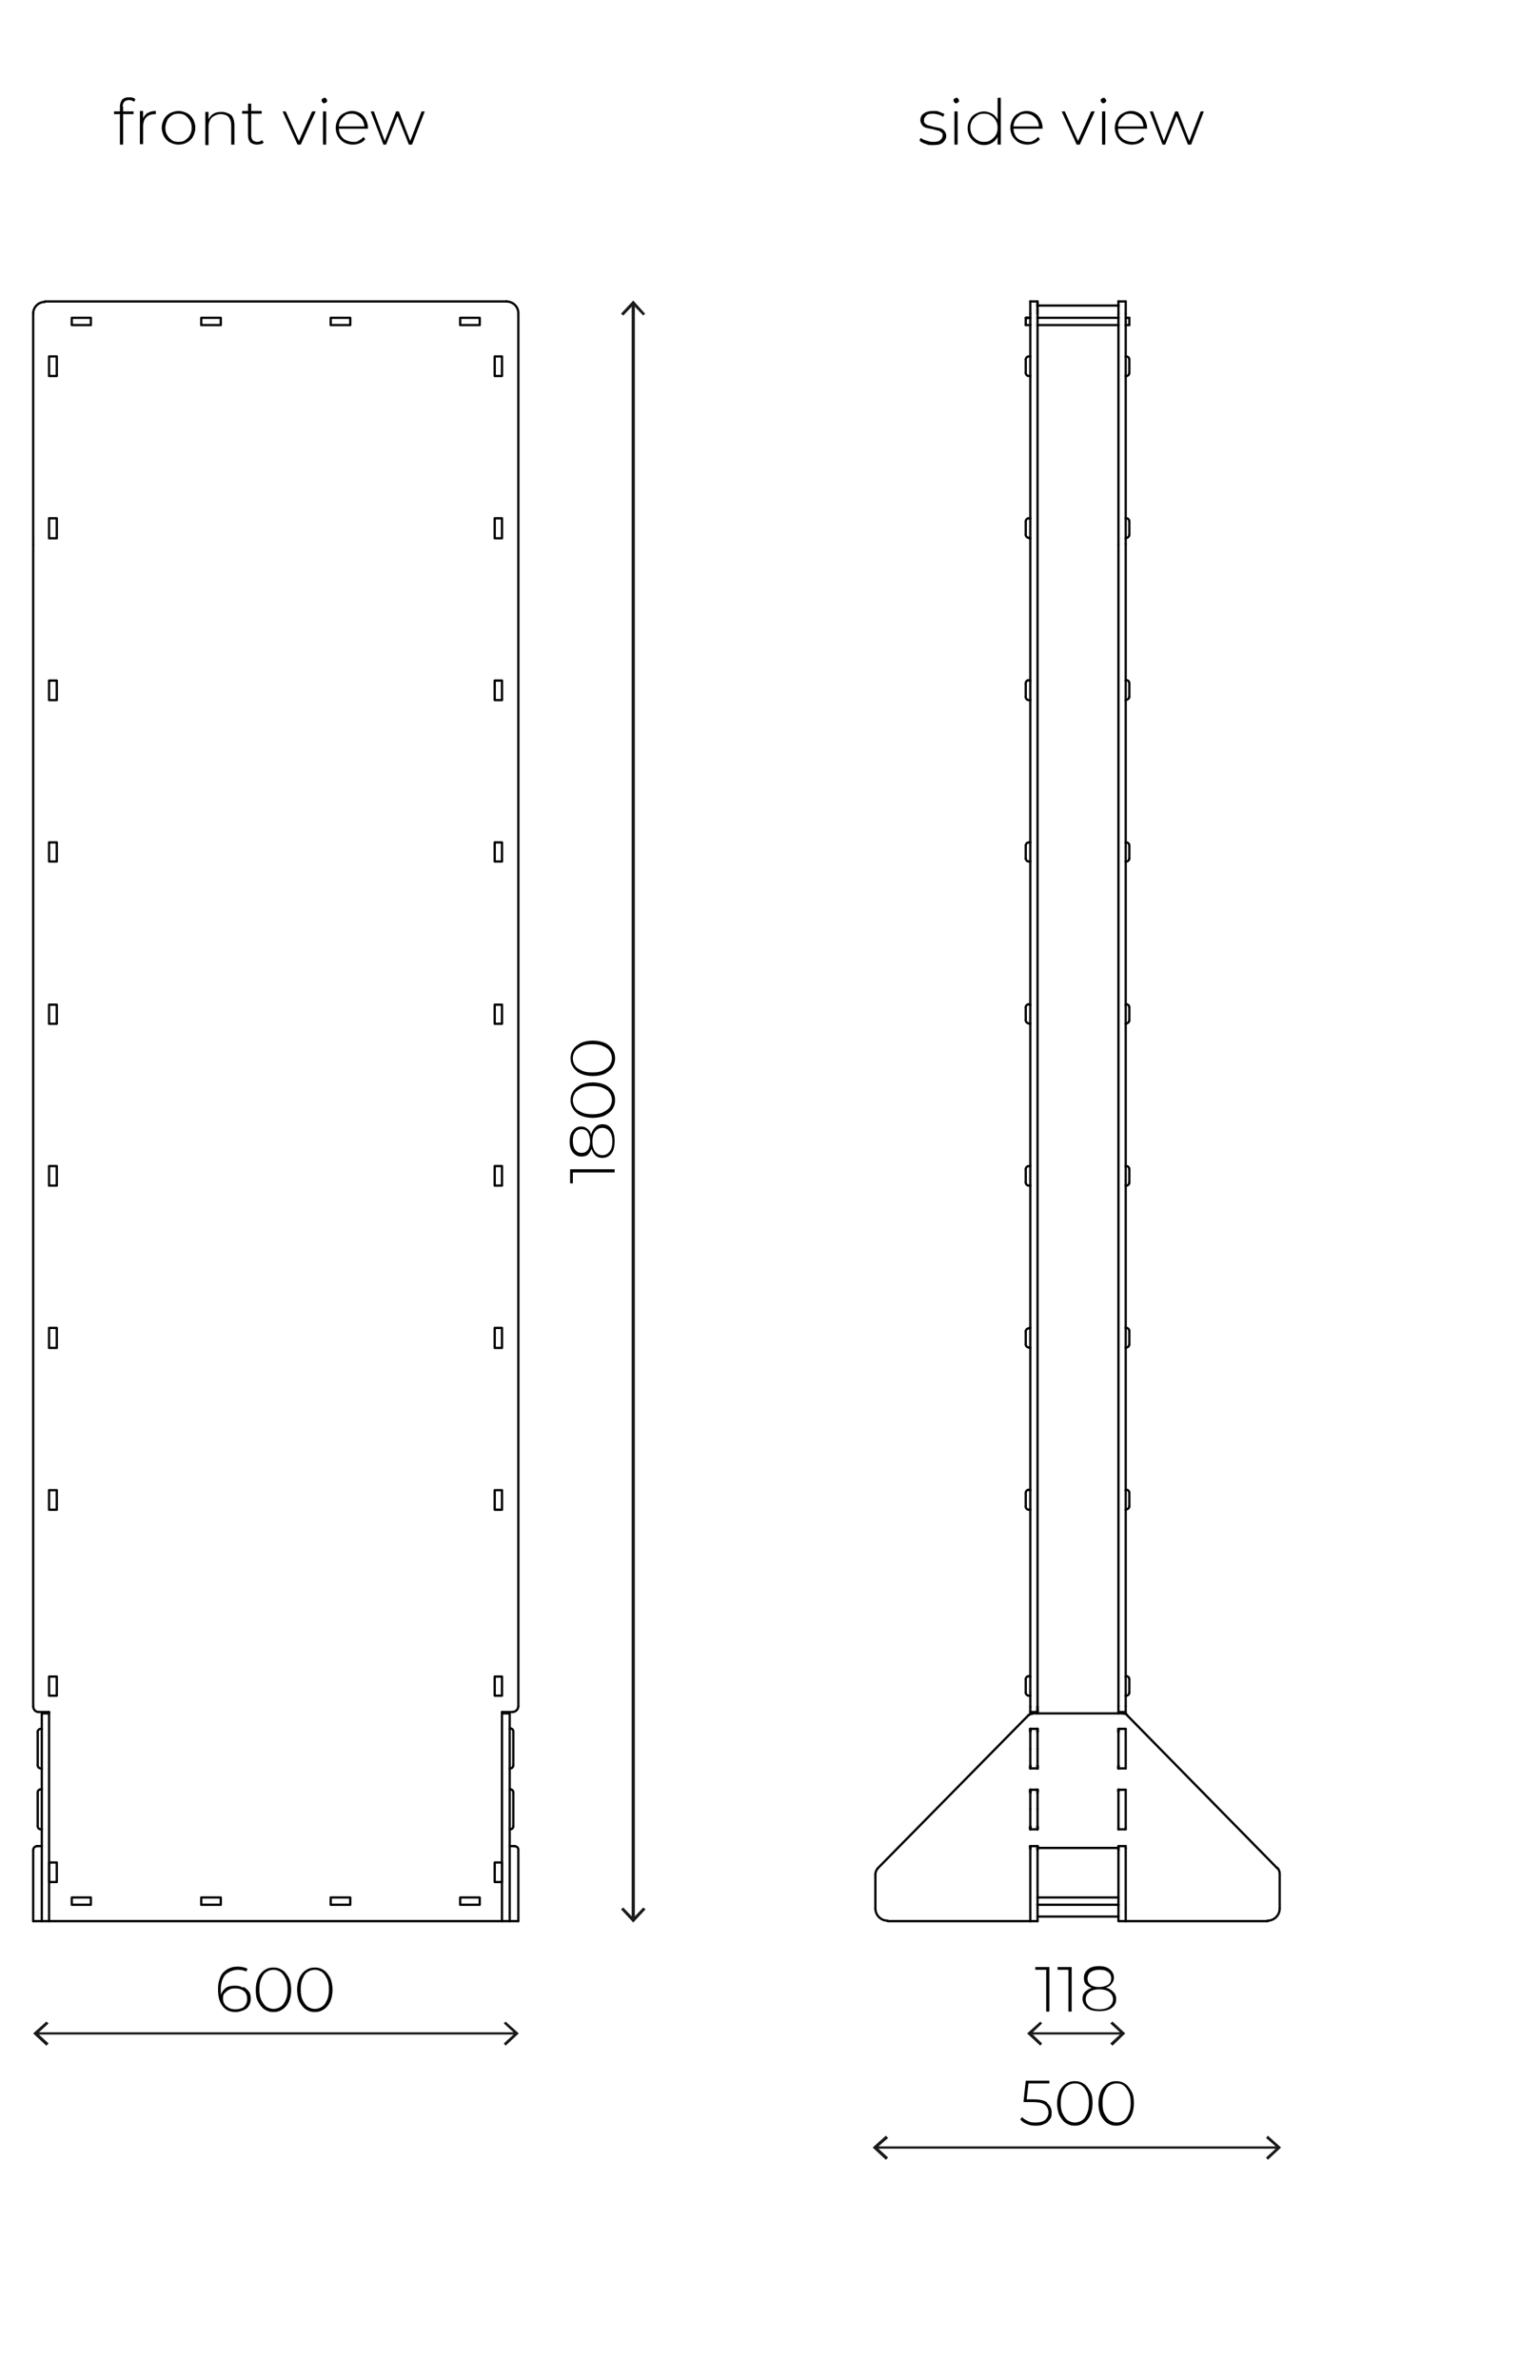 <?xml version="1.0" encoding="UTF-8"?>
<svg id="rysunek_techniczny_ecopet" xmlns="http://www.w3.org/2000/svg" width="119.6mm" height="184.7mm" version="1.1" viewBox="0 0 339 523.5">
  <!-- Generator: Adobe Illustrator 30.0.0, SVG Export Plug-In . SVG Version: 2.1.1 Build 123)  -->
  <defs>
    <style>
      .st0 {
        stroke-width: .7px;
      }

      .st0, .st1, .st2, .st3, .st4, .st5 {
        fill: none;
      }

      .st0, .st3 {
        stroke: #000;
        stroke-linecap: round;
        stroke-linejoin: round;
      }

      .st6, .st2 {
        stroke: #191919;
      }

      .st6, .st2, .st3, .st4 {
        stroke-width: .5px;
      }

      .st6, .st2, .st4, .st5 {
        stroke-miterlimit: 10;
      }

      .st7 {
        fill: #1a1a1a;
      }

      .st8 {
        fill: #191919;
      }

      .st4, .st5 {
        stroke: #1a1a1a;
      }

      .st5 {
        stroke-width: .7px;
      }
    </style>
  </defs>
  <line class="st1" x1="225.5" y1="-34.7" x2="-220.5" y2="-205.5"/>
  <path class="st1" d="M-220.5,539.9"/>
  <g>
    <polyline class="st3" points="228.4 419 228.4 421.6 246.2 421.6 246.2 419"/>
    <line class="st3" x1="246.2" y1="67.2" x2="228.4" y2="67.2"/>
    <line class="st3" x1="228.4" y1="422.6" x2="226.8" y2="422.6"/>
    <line class="st3" x1="228.4" y1="66.7" x2="228.4" y2="66.8"/>
    <polyline class="st3" points="228.4 66.7 228.4 66.6 228.4 66.5 228.4 66.4 228.4 66.3"/>
    <line class="st3" x1="228.4" y1="376.6" x2="228.4" y2="376.6"/>
    <line class="st3" x1="228.4" y1="376" x2="228.4" y2="376"/>
    <line class="st3" x1="228.4" y1="380.3" x2="228.4" y2="380.4"/>
    <line class="st3" x1="228.4" y1="380.6" x2="228.4" y2="380.6"/>
    <line class="st3" x1="228.4" y1="380.4" x2="228.4" y2="380.4"/>
    <line class="st3" x1="228.4" y1="380.8" x2="228.4" y2="380.8"/>
    <line class="st3" x1="228.4" y1="380.6" x2="228.4" y2="380.7"/>
    <line class="st3" x1="228.4" y1="66.9" x2="228.4" y2="67"/>
    <line class="st3" x1="228.4" y1="375.4" x2="228.4" y2="375.5"/>
    <line class="st3" x1="228.4" y1="375.8" x2="228.4" y2="375.9"/>
    <line class="st3" x1="228.4" y1="67.5" x2="228.4" y2="67.6"/>
    <line class="st3" x1="228.4" y1="376.2" x2="228.4" y2="376.2"/>
    <line class="st3" x1="228.4" y1="376.3" x2="228.4" y2="376.4"/>
    <line class="st3" x1="228.4" y1="375.6" x2="228.4" y2="375.6"/>
    <line class="st3" x1="228.4" y1="376.5" x2="228.4" y2="376.5"/>
    <line class="st3" x1="228.4" y1="376.3" x2="228.4" y2="376.3"/>
    <line class="st3" x1="228.4" y1="376" x2="228.4" y2="376.1"/>
    <line class="st3" x1="228.4" y1="68.5" x2="228.4" y2="68.6"/>
    <line class="st3" x1="228.4" y1="66.8" x2="228.4" y2="66.9"/>
    <line class="st3" x1="228.4" y1="375.9" x2="228.4" y2="376"/>
    <line class="st3" x1="228.4" y1="376.4" x2="228.4" y2="376.5"/>
    <line class="st3" x1="228.4" y1="375.3" x2="228.4" y2="375.4"/>
    <line class="st3" x1="228.4" y1="375.7" x2="228.4" y2="375.8"/>
    <line class="st3" x1="228.4" y1="380.3" x2="228.4" y2="380.3"/>
    <line class="st3" x1="228.4" y1="376.4" x2="228.4" y2="376.4"/>
    <line class="st3" x1="228.4" y1="67" x2="228.4" y2="67.2"/>
    <polyline class="st3" points="228.4 67.6 228.4 67.8 228.4 68"/>
    <line class="st3" x1="228.4" y1="68.1" x2="228.4" y2="68.3"/>
    <line class="st3" x1="228.4" y1="68.8" x2="228.4" y2="69"/>
    <line class="st3" x1="228.4" y1="380.4" x2="228.4" y2="380.5"/>
    <line class="st3" x1="228.4" y1="376.2" x2="228.4" y2="376.2"/>
    <line class="st3" x1="228.4" y1="376.5" x2="228.4" y2="376.5"/>
    <line class="st3" x1="228.4" y1="375.5" x2="228.4" y2="375.6"/>
    <line class="st3" x1="228.4" y1="376.5" x2="228.4" y2="376.6"/>
    <line class="st3" x1="228.4" y1="67.3" x2="228.4" y2="67.5"/>
    <line class="st3" x1="228.4" y1="68.6" x2="228.4" y2="68.8"/>
    <line class="st3" x1="228.4" y1="376.6" x2="228.4" y2="376.6"/>
    <line class="st3" x1="228.4" y1="380.3" x2="228.4" y2="380.3"/>
    <line class="st3" x1="228.4" y1="380.4" x2="228.4" y2="380.4"/>
    <line class="st3" x1="228.4" y1="68.3" x2="228.4" y2="68.5"/>
    <line class="st3" x1="228.4" y1="376.2" x2="228.4" y2="376.3"/>
    <line class="st3" x1="228.4" y1="68" x2="228.4" y2="68.1"/>
    <line class="st3" x1="228.4" y1="375.6" x2="228.4" y2="375.7"/>
    <line class="st3" x1="228.4" y1="376.1" x2="228.4" y2="376.2"/>
    <line class="st3" x1="228.4" y1="380.6" x2="228.4" y2="380.5"/>
    <line class="st3" x1="228.4" y1="380.8" x2="228.4" y2="380.7"/>
    <line class="st3" x1="228.4" y1="380.3" x2="228.4" y2="380.3"/>
    <line class="st3" x1="228.4" y1="380.8" x2="228.4" y2="380.8"/>
    <line class="st3" x1="228.4" y1="388.9" x2="228.4" y2="388.9"/>
    <line class="st3" x1="228.4" y1="380.8" x2="228.4" y2="380.9"/>
    <line class="st3" x1="228.4" y1="388.4" x2="228.4" y2="388.4"/>
    <line class="st3" x1="228.4" y1="393.8" x2="228.4" y2="393.7"/>
    <line class="st3" x1="228.4" y1="384.7" x2="228.4" y2="388.3"/>
    <line class="st3" x1="228.4" y1="393.9" x2="228.4" y2="393.8"/>
    <line class="st3" x1="228.4" y1="393.7" x2="228.4" y2="393.7"/>
    <line class="st3" x1="228.4" y1="394" x2="228.4" y2="394"/>
    <line class="st3" x1="228.4" y1="388.8" x2="228.4" y2="388.8"/>
    <line class="st3" x1="228.4" y1="380.9" x2="228.4" y2="380.9"/>
    <line class="st3" x1="228.4" y1="388.4" x2="228.4" y2="388.5"/>
    <line class="st3" x1="228.4" y1="394" x2="228.4" y2="394.1"/>
    <line class="st3" x1="228.4" y1="394.4" x2="228.4" y2="398"/>
    <line class="st3" x1="228.4" y1="388.6" x2="228.4" y2="388.7"/>
    <line class="st3" x1="228.4" y1="398" x2="228.4" y2="401.7"/>
    <line class="st3" x1="228.4" y1="389" x2="228.4" y2="389"/>
    <line class="st3" x1="228.4" y1="380.9" x2="228.4" y2="381"/>
    <line class="st3" x1="228.4" y1="388.5" x2="228.4" y2="388.5"/>
    <line class="st3" x1="228.4" y1="389" x2="228.4" y2="389"/>
    <line class="st3" x1="228.4" y1="394" x2="228.4" y2="394"/>
    <line class="st3" x1="228.4" y1="388.7" x2="228.4" y2="388.8"/>
    <line class="st3" x1="228.4" y1="394" x2="228.4" y2="394"/>
    <line class="st3" x1="228.4" y1="389" x2="228.4" y2="389"/>
    <line class="st3" x1="228.4" y1="388.8" x2="228.4" y2="388.9"/>
    <line class="st3" x1="228.4" y1="381" x2="228.4" y2="384.7"/>
    <line class="st3" x1="228.4" y1="394.3" x2="228.4" y2="394.3"/>
    <line class="st3" x1="228.4" y1="394.4" x2="228.4" y2="394.4"/>
    <line class="st3" x1="228.4" y1="389" x2="228.4" y2="389"/>
    <line class="st3" x1="228.4" y1="393.7" x2="228.4" y2="393.7"/>
    <line class="st3" x1="228.4" y1="394" x2="228.4" y2="394"/>
    <line class="st3" x1="228.4" y1="393.9" x2="228.4" y2="393.9"/>
    <line class="st3" x1="228.4" y1="388.6" x2="228.4" y2="388.6"/>
    <line class="st3" x1="228.4" y1="393.7" x2="228.4" y2="393.7"/>
    <line class="st3" x1="228.4" y1="388.9" x2="228.4" y2="388.9"/>
    <line class="st3" x1="228.4" y1="389" x2="228.4" y2="389"/>
    <line class="st3" x1="228.4" y1="388.8" x2="228.4" y2="388.8"/>
    <line class="st3" x1="228.4" y1="389" x2="228.4" y2="389"/>
    <line class="st3" x1="228.4" y1="393.7" x2="228.4" y2="393.7"/>
    <line class="st3" x1="228.4" y1="393.9" x2="228.4" y2="393.9"/>
    <line class="st3" x1="228.4" y1="394.1" x2="228.4" y2="394.1"/>
    <line class="st3" x1="228.4" y1="393.9" x2="228.4" y2="394"/>
    <line class="st3" x1="228.4" y1="388.8" x2="228.4" y2="388.8"/>
    <line class="st3" x1="228.4" y1="380.8" x2="228.4" y2="380.8"/>
    <line class="st3" x1="228.4" y1="388.3" x2="228.4" y2="388.4"/>
    <line class="st3" x1="228.4" y1="388.7" x2="228.4" y2="388.7"/>
    <line class="st3" x1="228.4" y1="388.9" x2="228.4" y2="389"/>
    <line class="st3" x1="228.4" y1="393.8" x2="228.4" y2="393.8"/>
    <polyline class="st3" points="228.4 394.1 228.4 394.2 228.4 394.3 228.4 394.4"/>
    <line class="st3" x1="228.4" y1="381" x2="228.4" y2="381"/>
    <line class="st3" x1="228.4" y1="388.5" x2="228.4" y2="388.6"/>
    <line class="st3" x1="228.4" y1="402.3" x2="228.4" y2="402.3"/>
    <line class="st3" x1="228.4" y1="402.1" x2="228.4" y2="402.1"/>
    <line class="st3" x1="228.4" y1="402.3" x2="228.4" y2="402.3"/>
    <line class="st3" x1="228.4" y1="402.4" x2="228.4" y2="402.4"/>
    <line class="st3" x1="228.4" y1="401.9" x2="228.4" y2="401.9"/>
    <line class="st3" x1="228.4" y1="402" x2="228.4" y2="402"/>
    <line class="st3" x1="228.4" y1="406.2" x2="228.4" y2="406.3"/>
    <line class="st3" x1="228.4" y1="401.8" x2="228.4" y2="401.8"/>
    <line class="st3" x1="228.4" y1="402.2" x2="228.4" y2="402.2"/>
    <line class="st3" x1="228.4" y1="406.2" x2="228.4" y2="406.2"/>
    <line class="st3" x1="228.4" y1="406.5" x2="228.4" y2="406.5"/>
    <line class="st3" x1="228.4" y1="406.6" x2="228.4" y2="406.6"/>
    <line class="st3" x1="228.4" y1="406.9" x2="228.4" y2="407"/>
    <polyline class="st3" points="228.4 406.6 228.4 406.6 228.4 406.7"/>
    <line class="st3" x1="228.4" y1="406.1" x2="228.4" y2="406.1"/>
    <line class="st3" x1="228.4" y1="402" x2="228.4" y2="402.1"/>
    <line class="st3" x1="228.4" y1="402.4" x2="228.4" y2="402.4"/>
    <line class="st3" x1="228.4" y1="406.1" x2="228.4" y2="406.2"/>
    <line class="st3" x1="228.4" y1="401.8" x2="228.4" y2="401.9"/>
    <line class="st3" x1="228.4" y1="406.3" x2="228.4" y2="406.3"/>
    <line class="st3" x1="228.4" y1="406.8" x2="228.4" y2="406.9"/>
    <line class="st3" x1="228.4" y1="402.1" x2="228.4" y2="402.2"/>
    <line class="st3" x1="228.4" y1="406.4" x2="228.4" y2="406.4"/>
    <line class="st3" x1="228.4" y1="402.4" x2="228.4" y2="402.4"/>
    <polyline class="st3" points="228.4 402.2 228.4 402.2 228.4 402.3"/>
    <line class="st3" x1="228.4" y1="406.1" x2="228.4" y2="406.1"/>
    <line class="st3" x1="228.4" y1="402" x2="228.4" y2="402"/>
    <polyline class="st3" points="228.4 402.4 228.4 402.4 228.4 402.3"/>
    <line class="st3" x1="228.4" y1="406.7" x2="228.4" y2="406.8"/>
    <line class="st3" x1="228.4" y1="406.1" x2="228.4" y2="406.1"/>
    <polyline class="st3" points="228.4 406.3 228.4 406.4 228.4 406.5"/>
    <line class="st3" x1="228.4" y1="406.1" x2="228.4" y2="406.1"/>
    <line class="st3" x1="228.4" y1="401.7" x2="228.4" y2="401.8"/>
    <line class="st3" x1="228.4" y1="406.7" x2="228.4" y2="406.7"/>
    <line class="st3" x1="228.4" y1="406.9" x2="228.4" y2="406.9"/>
    <line class="st3" x1="228.4" y1="401.9" x2="228.4" y2="402"/>
    <polyline class="st3" points="226.8 406.7 226.8 406.7 226.8 406.8"/>
    <line class="st3" x1="226.8" y1="406.5" x2="226.8" y2="406.5"/>
    <polyline class="st3" points="226.8 406.8 226.8 406.9 226.8 407 226.8 422.6"/>
    <polyline class="st3" points="226.8 406.4 226.8 406.4 226.8 406.5"/>
    <polyline class="st3" points="226.8 406.6 226.8 406.6 226.8 406.6 226.8 406.7"/>
    <line class="st3" x1="226.8" y1="402.4" x2="226.8" y2="402.4"/>
    <line class="st3" x1="228.4" y1="406.1" x2="226.8" y2="406.1"/>
    <line class="st3" x1="226.8" y1="406.2" x2="226.8" y2="406.3"/>
    <line class="st3" x1="228.4" y1="402.4" x2="226.8" y2="402.4"/>
    <line class="st3" x1="226.8" y1="402.3" x2="226.8" y2="402.3"/>
    <line class="st3" x1="226.8" y1="406.3" x2="226.8" y2="406.3"/>
    <polyline class="st3" points="226.8 402.4 226.8 402.4 226.8 402.3"/>
    <line class="st3" x1="226.8" y1="406.2" x2="226.8" y2="406.2"/>
    <line class="st3" x1="226.8" y1="406.1" x2="226.8" y2="406.1"/>
    <line class="st3" x1="226.8" y1="402.4" x2="226.8" y2="402.4"/>
    <line class="st3" x1="226.8" y1="406.2" x2="226.8" y2="406.1"/>
    <line class="st3" x1="226.8" y1="402.3" x2="226.8" y2="402.3"/>
    <line class="st3" x1="226.8" y1="402.2" x2="226.8" y2="402.2"/>
    <line class="st3" x1="226.8" y1="406.1" x2="226.8" y2="406.1"/>
    <line class="st3" x1="226.8" y1="406.3" x2="226.8" y2="406.4"/>
    <polyline class="st3" points="226.8 402.2 226.8 402.2 226.8 402.3"/>
    <line class="st3" x1="226.8" y1="406.2" x2="226.8" y2="406.2"/>
    <line class="st3" x1="226.8" y1="402.1" x2="226.8" y2="402.2"/>
    <line class="st3" x1="226.8" y1="394.1" x2="226.8" y2="394.2"/>
    <line class="st3" x1="226.8" y1="401.8" x2="226.8" y2="401.8"/>
    <line class="st3" x1="226.8" y1="394" x2="226.8" y2="394.1"/>
    <line class="st3" x1="226.8" y1="393.8" x2="226.8" y2="393.9"/>
    <line class="st3" x1="226.8" y1="394.4" x2="226.8" y2="398"/>
    <line class="st3" x1="226.8" y1="401.8" x2="226.8" y2="401.9"/>
    <line class="st3" x1="226.8" y1="394.1" x2="226.8" y2="394.1"/>
    <line class="st3" x1="226.8" y1="394" x2="226.8" y2="394"/>
    <line class="st3" x1="226.8" y1="393.9" x2="226.8" y2="393.9"/>
    <line class="st3" x1="226.8" y1="393.8" x2="226.8" y2="393.8"/>
    <line class="st3" x1="226.8" y1="402" x2="226.8" y2="402.1"/>
    <line class="st3" x1="226.8" y1="401.9" x2="226.8" y2="402"/>
    <line class="st3" x1="226.8" y1="393.9" x2="226.8" y2="393.9"/>
    <line class="st3" x1="226.8" y1="401.7" x2="226.8" y2="401.8"/>
    <line class="st3" x1="226.8" y1="394" x2="226.8" y2="394"/>
    <line class="st3" x1="226.8" y1="393.8" x2="226.8" y2="393.8"/>
    <line class="st3" x1="226.8" y1="393.9" x2="226.8" y2="394"/>
    <line class="st3" x1="226.8" y1="402" x2="226.8" y2="402"/>
    <line class="st3" x1="226.8" y1="394.4" x2="226.8" y2="394.4"/>
    <line class="st3" x1="226.8" y1="393.7" x2="226.8" y2="393.8"/>
    <line class="st3" x1="226.8" y1="394.3" x2="226.8" y2="394.4"/>
    <line class="st3" x1="226.8" y1="394" x2="226.8" y2="394"/>
    <line class="st3" x1="226.8" y1="393.7" x2="226.8" y2="393.7"/>
    <line class="st3" x1="226.8" y1="402.1" x2="226.8" y2="402.1"/>
    <line class="st3" x1="226.8" y1="402" x2="226.8" y2="402"/>
    <line class="st3" x1="226.8" y1="398" x2="226.8" y2="401.7"/>
    <line class="st3" x1="226.8" y1="394.3" x2="226.8" y2="394.3"/>
    <line class="st3" x1="226.8" y1="394" x2="226.8" y2="394"/>
    <line class="st3" x1="226.8" y1="394.2" x2="226.8" y2="394.3"/>
    <line class="st3" x1="226.8" y1="401.9" x2="226.8" y2="401.9"/>
    <line class="st3" x1="226.8" y1="389" x2="226.8" y2="389"/>
    <line class="st3" x1="226.8" y1="388.8" x2="226.8" y2="388.8"/>
    <polyline class="st3" points="226.8 388.6 226.8 388.6 226.8 388.7"/>
    <line class="st3" x1="226.8" y1="389" x2="226.8" y2="389"/>
    <line class="st3" x1="228.4" y1="393.7" x2="226.8" y2="393.7"/>
    <polyline class="st3" points="228.4 389 226.8 389 226.8 388.9"/>
    <line class="st3" x1="226.8" y1="388.8" x2="226.8" y2="388.8"/>
    <polyline class="st3" points="226.8 388.5 226.8 388.5 226.8 388.6"/>
    <line class="st3" x1="226.8" y1="388.7" x2="226.8" y2="388.8"/>
    <line class="st3" x1="226.8" y1="393.7" x2="226.8" y2="393.7"/>
    <line class="st3" x1="226.8" y1="389" x2="226.8" y2="389"/>
    <polyline class="st3" points="226.8 388.8 226.8 388.8 226.8 388.9"/>
    <line class="st3" x1="226.8" y1="393.7" x2="226.8" y2="393.7"/>
    <line class="st3" x1="226.8" y1="388.9" x2="226.8" y2="388.9"/>
    <line class="st3" x1="226.8" y1="388.8" x2="226.8" y2="388.8"/>
    <line class="st3" x1="226.8" y1="389" x2="226.8" y2="389"/>
    <line class="st3" x1="226.8" y1="388.7" x2="226.8" y2="388.7"/>
    <line class="st3" x1="226.8" y1="380.5" x2="226.8" y2="380.5"/>
    <line class="st3" x1="226.8" y1="384.7" x2="226.8" y2="388.3"/>
    <line class="st3" x1="226.8" y1="380.4" x2="226.8" y2="380.5"/>
    <polyline class="st3" points="226.8 380.3 226.8 380.3 228.4 380.3"/>
    <polyline class="st3" points="226.8 380.8 226.8 380.9 226.8 381"/>
    <line class="st3" x1="226.8" y1="380.4" x2="226.8" y2="380.4"/>
    <line class="st3" x1="226.8" y1="380.6" x2="226.8" y2="380.6"/>
    <polyline class="st3" points="226.8 388.4 226.8 388.4 226.8 388.3"/>
    <polyline class="st3" points="226.8 380.5 226.8 380.5 226.8 380.6"/>
    <polyline class="st3" points="226.8 380.7 226.8 380.8 226.8 380.8"/>
    <line class="st3" x1="226.8" y1="380.4" x2="226.8" y2="380.4"/>
    <line class="st3" x1="226.8" y1="380.3" x2="226.8" y2="380.3"/>
    <line class="st3" x1="226.8" y1="380.4" x2="226.8" y2="380.4"/>
    <polyline class="st3" points="226.8 381 226.8 381 226.8 384.7"/>
    <line class="st3" x1="226.8" y1="380.3" x2="226.8" y2="380.4"/>
    <line class="st3" x1="226.8" y1="380.9" x2="226.8" y2="380.9"/>
    <polyline class="st3" points="226.8 380.7 226.8 380.7 226.8 380.6"/>
    <line class="st3" x1="226.8" y1="388.4" x2="226.8" y2="388.5"/>
    <line class="st3" x1="226.8" y1="380.8" x2="226.8" y2="380.8"/>
    <line class="st3" x1="226.8" y1="380.3" x2="226.8" y2="380.3"/>
    <line class="st3" x1="226.8" y1="380.8" x2="226.8" y2="380.8"/>
    <line class="st3" x1="226.8" y1="380.3" x2="226.8" y2="380.3"/>
    <polyline class="st3" points="226.8 376.5 226.8 376.6 226.8 377"/>
    <polyline class="st3" points="226.8 375.4 226.8 375.3 226.8 373"/>
    <line class="st3" x1="226.8" y1="368.8" x2="226.8" y2="332.1"/>
    <line class="st3" x1="226.8" y1="327.8" x2="226.8" y2="296.5"/>
    <line class="st3" x1="226.8" y1="292.1" x2="226.8" y2="260.8"/>
    <line class="st3" x1="226.8" y1="256.5" x2="226.8" y2="225.2"/>
    <line class="st3" x1="226.8" y1="221" x2="226.8" y2="189.5"/>
    <line class="st3" x1="226.8" y1="185.3" x2="226.8" y2="154"/>
    <polyline class="st3" points="226.8 149.7 226.8 119.7 226.8 118.4"/>
    <line class="st3" x1="226.8" y1="114" x2="226.8" y2="82.7"/>
    <line class="st3" x1="226.8" y1="78.4" x2="226.8" y2="71.5"/>
    <line class="st3" x1="226.8" y1="69.9" x2="226.8" y2="69"/>
    <line class="st3" x1="226.8" y1="66.3" x2="226.8" y2="66.3"/>
    <line class="st3" x1="226.8" y1="375.4" x2="226.8" y2="375.5"/>
    <line class="st3" x1="226.8" y1="376.5" x2="226.8" y2="376.5"/>
    <line class="st3" x1="228.4" y1="66.3" x2="226.8" y2="66.3"/>
    <line class="st3" x1="228.4" y1="376.6" x2="226.8" y2="376.6"/>
    <polyline class="st3" points="247.8 422.6 246.2 422.6 246.2 421.6"/>
    <line class="st3" x1="246.2" y1="380.4" x2="246.2" y2="380.4"/>
    <line class="st3" x1="246.2" y1="394" x2="246.2" y2="394"/>
    <line class="st3" x1="246.2" y1="393.9" x2="246.2" y2="393.9"/>
    <line class="st3" x1="246.2" y1="393.7" x2="246.2" y2="393.7"/>
    <line class="st3" x1="246.2" y1="388.8" x2="246.2" y2="388.9"/>
    <line class="st3" x1="246.2" y1="393.7" x2="246.2" y2="393.7"/>
    <line class="st3" x1="246.2" y1="389" x2="246.2" y2="389"/>
    <line class="st3" x1="246.2" y1="388.9" x2="246.2" y2="388.9"/>
    <polyline class="st3" points="246.2 393.8 246.2 393.9 246.2 394"/>
    <line class="st3" x1="246.2" y1="388.9" x2="246.2" y2="388.9"/>
    <line class="st3" x1="246.2" y1="388.7" x2="246.2" y2="388.7"/>
    <line class="st3" x1="246.2" y1="389" x2="246.2" y2="389"/>
    <line class="st3" x1="246.2" y1="388.6" x2="246.2" y2="388.7"/>
    <line class="st3" x1="246.2" y1="393.8" x2="246.2" y2="393.8"/>
    <polyline class="st3" points="246.2 381 246.2 384.7 246.2 388.3"/>
    <line class="st3" x1="246.2" y1="380.9" x2="246.2" y2="380.9"/>
    <polyline class="st3" points="246.2 380.8 246.2 380.8 246.2 380.8"/>
    <line class="st3" x1="246.2" y1="380.9" x2="246.2" y2="381"/>
    <line class="st3" x1="246.2" y1="393.9" x2="246.2" y2="393.9"/>
    <line class="st3" x1="246.2" y1="393.7" x2="246.2" y2="393.8"/>
    <line class="st3" x1="246.2" y1="389" x2="246.2" y2="389"/>
    <line class="st3" x1="246.2" y1="393.7" x2="246.2" y2="393.7"/>
    <polyline class="st3" points="246.2 389 246.2 389 246.2 388.9"/>
    <line class="st3" x1="246.2" y1="388.8" x2="246.2" y2="388.8"/>
    <polyline class="st3" points="246.2 388.4 246.2 388.5 246.2 388.6"/>
    <polyline class="st3" points="246.2 388.8 246.2 388.8 246.2 388.8"/>
    <line class="st3" x1="246.2" y1="388.4" x2="246.2" y2="388.4"/>
    <polyline class="st3" points="246.2 380.7 246.2 380.7 246.2 380.8"/>
    <line class="st3" x1="246.2" y1="393.7" x2="246.2" y2="393.7"/>
    <line class="st3" x1="246.2" y1="389" x2="246.2" y2="389"/>
    <line class="st3" x1="246.2" y1="388.7" x2="246.2" y2="388.8"/>
    <line class="st3" x1="246.2" y1="388.6" x2="246.2" y2="388.6"/>
    <line class="st3" x1="246.2" y1="388.5" x2="246.2" y2="388.5"/>
    <line class="st3" x1="246.2" y1="393.8" x2="246.2" y2="393.8"/>
    <line class="st3" x1="246.2" y1="380.8" x2="246.2" y2="380.8"/>
    <line class="st3" x1="246.2" y1="380.6" x2="246.2" y2="380.7"/>
    <line class="st3" x1="246.2" y1="380.8" x2="246.2" y2="380.9"/>
    <line class="st3" x1="246.2" y1="380.5" x2="246.2" y2="380.6"/>
    <line class="st3" x1="246.2" y1="388.3" x2="246.2" y2="388.4"/>
    <line class="st3" x1="246.2" y1="380.5" x2="246.2" y2="380.5"/>
    <line class="st3" x1="246.2" y1="381" x2="246.2" y2="381"/>
    <line class="st3" x1="246.2" y1="380.6" x2="246.2" y2="380.6"/>
    <line class="st3" x1="246.2" y1="380.4" x2="246.2" y2="380.5"/>
    <polyline class="st3" points="246.2 406.7 246.2 406.8 246.2 406.9"/>
    <line class="st3" x1="246.2" y1="66.3" x2="246.2" y2="66.3"/>
    <polyline class="st3" points="246.2 67.3 246.2 67.5 246.2 67.6 246.2 67.8 246.2 68 246.2 68.1 246.2 68.3 246.2 68.5 246.2 68.6 246.2 68.8 246.2 69"/>
    <polyline class="st3" points="246.2 375.3 246.2 375.4 246.2 375.5 246.2 375.6 246.2 375.6 246.2 375.7 246.2 375.8 246.2 375.9 246.2 376 246.2 376.1 246.2 376.2 246.2 376.2 246.2 376.3 246.2 376.4 246.2 376.5 246.2 376.6 246.2 376.9"/>
    <polyline class="st3" points="246.2 380.4 246.2 380.4 246.2 380.3"/>
    <polyline class="st3" points="246.2 394 246.2 394 246.2 394.1 246.2 394.2 246.2 394.3 246.2 394.4 246.2 398 246.2 401.7 246.2 401.8 246.2 401.9 246.2 402 246.2 402 246.2 402.1 246.2 402.2 246.2 402.3 246.2 402.4"/>
    <polyline class="st3" points="246.2 406.5 246.2 406.5 246.2 406.4 246.2 406.3 246.2 406.2 246.2 406.1"/>
    <polyline class="st3" points="246.2 406.7 246.2 406.7 246.2 406.6 246.2 406.6"/>
    <line class="st3" x1="246.2" y1="407" x2="246.2" y2="406.9"/>
    <polyline class="st3" points="247.8 69 247.8 68.8 247.8 68.6 247.8 68.5 247.8 68.3 247.8 68.1 247.8 68 247.8 67.8 247.8 67.6 247.8 67.5 247.8 67.3 247.8 67.2 247.8 67 247.8 66.9 247.8 66.8 247.8 66.7 247.8 66.6 247.8 66.5 247.8 66.4 247.8 66.3"/>
    <polyline class="st3" points="247.8 375.3 247.8 375.4 247.8 375.5 247.8 375.6 247.8 375.6 247.8 375.7 247.8 375.8 247.8 375.9 247.8 376 247.8 376.1 247.8 376.2 247.8 376.2 247.8 376.3 247.8 376.4 247.8 376.5 247.8 376.6 247.8 377"/>
    <polyline class="st3" points="247.8 389 247.8 389 247.8 388.9 247.8 388.8 247.8 388.8 247.8 388.7 247.8 388.6 247.8 388.5 247.8 388.4 247.8 388.3 247.8 384.7 247.8 381 247.8 380.9 247.8 380.8 247.8 380.8 247.8 380.7 247.8 380.6 247.8 380.5 247.8 380.4 247.8 380.3"/>
    <polyline class="st3" points="247.8 402.4 247.8 402.4 247.8 402.3 247.8 402.2 247.8 402.1 247.8 402 247.8 402 247.8 401.9 247.8 401.8 247.8 401.7 247.8 398 247.8 394.4 247.8 394.3 247.8 394.2 247.8 394.1 247.8 394 247.8 394 247.8 393.9 247.8 393.8 247.8 393.7"/>
    <polyline class="st3" points="247.8 406.5 247.8 406.5 247.8 406.4 247.8 406.3 247.8 406.2 247.8 406.1"/>
    <polyline class="st3" points="247.8 422.6 247.8 407 247.8 406.9 247.8 406.8 247.8 406.7 247.8 406.6 247.8 406.6"/>
    <line class="st3" x1="247.8" y1="402.4" x2="246.2" y2="402.4"/>
    <line class="st3" x1="247.8" y1="406.1" x2="246.2" y2="406.1"/>
    <line class="st3" x1="247.8" y1="389" x2="246.2" y2="389"/>
    <line class="st3" x1="247.8" y1="393.7" x2="246.2" y2="393.7"/>
    <line class="st3" x1="247.8" y1="380.3" x2="246.2" y2="380.3"/>
    <line class="st3" x1="247.8" y1="376.6" x2="246.2" y2="376.6"/>
    <line class="st3" x1="247.8" y1="66.3" x2="246.2" y2="66.3"/>
    <polyline class="st3" points="225.8 71.5 225.8 71.5 225.9 71.5 226 71.5 226.1 71.5 226.2 71.5 226.2 71.5 226.3 71.5 226.4 71.5 226.5 71.5 226.6 71.5 226.8 71.5"/>
    <polyline class="st3" points="248.6 71.5 248.6 71.5 248.5 71.5 248.5 71.5 248.4 71.5 248.3 71.5 248.2 71.5 248.1 71.5 248 71.5 247.9 71.5 247.8 71.5"/>
    <line class="st3" x1="225.9" y1="69.9" x2="225.9" y2="69.9"/>
    <line class="st3" x1="226.1" y1="69.9" x2="226.2" y2="69.9"/>
    <line class="st3" x1="226.2" y1="69.9" x2="226.3" y2="69.9"/>
    <polyline class="st3" points="225.8 71.5 225.8 69.9 225.9 69.9 226 69.9"/>
    <line class="st3" x1="226.1" y1="69.9" x2="226.1" y2="69.9"/>
    <line class="st3" x1="225.8" y1="69.9" x2="225.8" y2="69.9"/>
    <line class="st3" x1="225.9" y1="69.9" x2="225.9" y2="69.9"/>
    <line class="st3" x1="226" y1="69.9" x2="226.1" y2="69.9"/>
    <line class="st3" x1="225.9" y1="69.9" x2="225.9" y2="69.9"/>
    <polyline class="st3" points="226.2 69.9 226.2 69.9 226.2 69.9"/>
    <line class="st3" x1="226.5" y1="69.9" x2="226.5" y2="69.9"/>
    <polyline class="st3" points="226.5 69.9 226.6 69.9 226.8 69.9"/>
    <polyline class="st3" points="226.3 69.9 226.3 69.9 226.4 69.9 226.5 69.9"/>
    <line class="st3" x1="226.8" y1="71.5" x2="226.8" y2="69.9"/>
    <line class="st3" x1="247.8" y1="69.9" x2="247.9" y2="69.9"/>
    <line class="st3" x1="248.2" y1="69.9" x2="248.2" y2="69.9"/>
    <polyline class="st3" points="248.6 69.9 248.6 69.9 248.5 69.9 248.5 69.9 248.4 69.9 248.3 69.9 248.2 69.9 248.1 69.9 248 69.9 247.9 69.9"/>
    <line class="st3" x1="246.2" y1="71.5" x2="246.2" y2="69.9"/>
    <line class="st3" x1="248.6" y1="71.5" x2="248.6" y2="69.9"/>
    <line class="st3" x1="246.2" y1="419" x2="246.2" y2="417.4"/>
    <polyline class="st3" points="228.4 406.6 228.4 406.5 246.2 406.5"/>
    <polyline class="st3" points="228.4 67.2 228.4 67.2 228.4 67.3"/>
    <line class="st3" x1="228.4" y1="406.5" x2="228.4" y2="406.5"/>
    <line class="st3" x1="228.4" y1="421.6" x2="228.4" y2="422.6"/>
    <line class="st3" x1="246.2" y1="67.3" x2="246.2" y2="67.2"/>
    <line class="st3" x1="246.2" y1="406.6" x2="246.2" y2="406.5"/>
    <line class="st3" x1="247.8" y1="373" x2="247.8" y2="375.3"/>
    <line class="st3" x1="228.4" y1="376.6" x2="228.4" y2="376.9"/>
    <line class="st3" x1="247.8" y1="118.4" x2="247.8" y2="119.7"/>
    <polyline class="st3" points="247.8 69 247.8 69.9 247.8 71.5"/>
    <line class="st3" x1="228.4" y1="417.4" x2="228.4" y2="419"/>
    <line class="st3" x1="247.8" y1="82.7" x2="247.8" y2="114"/>
    <line class="st3" x1="246.2" y1="69.9" x2="246.2" y2="69"/>
    <line class="st3" x1="228.4" y1="69" x2="228.4" y2="69.9"/>
    <line class="st3" x1="247.8" y1="71.5" x2="247.8" y2="78.4"/>
    <line class="st3" x1="247.8" y1="332.1" x2="247.8" y2="368.8"/>
    <line class="st3" x1="228.4" y1="69.9" x2="228.4" y2="71.5"/>
    <line class="st3" x1="247.8" y1="296.5" x2="247.8" y2="327.8"/>
    <line class="st3" x1="247.8" y1="260.8" x2="247.8" y2="292.1"/>
    <line class="st3" x1="246.2" y1="402.4" x2="246.2" y2="402.4"/>
    <line class="st3" x1="247.8" y1="225.2" x2="247.8" y2="256.5"/>
    <line class="st3" x1="247.8" y1="189.5" x2="247.8" y2="221"/>
    <line class="st3" x1="247.8" y1="154" x2="247.8" y2="185.3"/>
    <line class="st3" x1="247.8" y1="119.7" x2="247.8" y2="149.7"/>
    <line class="st3" x1="226.8" y1="189.5" x2="226.8" y2="185.3"/>
    <line class="st3" x1="226.8" y1="225.2" x2="226.8" y2="221"/>
    <line class="st3" x1="226.8" y1="260.8" x2="226.8" y2="256.5"/>
    <line class="st3" x1="226.8" y1="296.5" x2="226.8" y2="292.1"/>
    <line class="st3" x1="226.8" y1="332.1" x2="226.8" y2="327.8"/>
    <line class="st3" x1="226.8" y1="373" x2="226.8" y2="368.8"/>
    <polyline class="st3" points="246.2 407 246.2 417.4 228.4 417.4 228.4 407"/>
    <line class="st3" x1="247.8" y1="368.8" x2="247.8" y2="373"/>
    <line class="st3" x1="247.8" y1="327.8" x2="247.8" y2="332.1"/>
    <line class="st3" x1="247.8" y1="292.1" x2="247.8" y2="296.5"/>
    <line class="st3" x1="247.8" y1="256.5" x2="247.8" y2="260.8"/>
    <line class="st3" x1="247.8" y1="221" x2="247.8" y2="225.2"/>
    <line class="st3" x1="247.8" y1="189.5" x2="247.8" y2="185.3"/>
    <line class="st3" x1="247.8" y1="149.7" x2="247.8" y2="154"/>
    <line class="st3" x1="246.2" y1="119.7" x2="246.2" y2="375.3"/>
    <line class="st3" x1="247.8" y1="114" x2="247.8" y2="118.4"/>
    <line class="st3" x1="246.2" y1="71.5" x2="246.2" y2="119.7"/>
    <line class="st3" x1="246.2" y1="69.9" x2="228.4" y2="69.9"/>
    <line class="st3" x1="247.8" y1="78.4" x2="247.8" y2="82.7"/>
    <line class="st3" x1="226.8" y1="82.7" x2="226.8" y2="78.4"/>
    <polyline class="st3" points="228.4 375.3 228.4 119.7 228.4 71.5"/>
    <line class="st3" x1="226.8" y1="149.7" x2="226.8" y2="154"/>
    <line class="st3" x1="226.8" y1="118.4" x2="226.8" y2="114"/>
    <line class="st3" x1="226.8" y1="406.5" x2="226.8" y2="406.6"/>
    <line class="st3" x1="226.8" y1="402" x2="226.8" y2="402"/>
    <polyline class="st3" points="226.8 375.5 226.8 375.6 226.8 375.6 226.8 375.7 226.8 375.8 226.8 375.9 226.8 376 226.8 376.1 226.8 376.2 226.8 376.2 226.8 376.3 226.8 376.4 226.8 376.5"/>
    <polyline class="st3" points="226.8 69 226.8 68.8 226.8 68.6 226.8 68.5 226.8 68.3 226.8 68.1 226.8 68 226.8 67.8 226.8 67.6 226.8 67.5 226.8 67.3 226.8 67.2 226.8 67 226.8 66.9 226.8 66.8 226.8 66.7 226.8 66.6 226.8 66.5 226.8 66.4 226.8 66.3"/>
    <polyline class="st3" points="246.2 67.2 246.2 67 246.2 66.9 246.2 66.8 246.2 66.7 246.2 66.6 246.2 66.5 246.2 66.4 246.2 66.3"/>
    <line class="st3" x1="246.2" y1="402" x2="246.2" y2="402"/>
    <line class="st3" x1="246.2" y1="71.5" x2="228.4" y2="71.5"/>
    <line class="st3" x1="246.2" y1="419" x2="228.4" y2="419"/>
    <line class="st3" x1="247.8" y1="406.5" x2="247.8" y2="406.6"/>
    <line class="st3" x1="228.4" y1="402" x2="228.4" y2="402"/>
    <line class="st3" x1="247.8" y1="402" x2="247.8" y2="402"/>
    <line class="st3" x1="114.1" y1="422.6" x2="7.3" y2="422.6"/>
    <line class="st3" x1="9.2" y1="402.4" x2="9.1" y2="402.4"/>
    <line class="st3" x1="9.1" y1="393.7" x2="9.2" y2="393.7"/>
    <line class="st3" x1="9.2" y1="389" x2="9.1" y2="389"/>
    <line class="st3" x1="9.1" y1="380.3" x2="9.2" y2="380.3"/>
    <line class="st3" x1="10.8" y1="422.6" x2="10.8" y2="376.6"/>
    <polyline class="st3" points="101.3 71.5 105.6 71.5 105.6 69.9 101.3 69.9 101.3 71.5"/>
    <polyline class="st3" points="72.8 71.5 77.1 71.5 77.1 69.9 72.8 69.9 72.8 71.5"/>
    <polyline class="st3" points="44.3 71.5 48.6 71.5 48.6 69.9 44.3 69.9 44.3 71.5"/>
    <polyline class="st3" points="15.8 71.5 20 71.5 20 69.9 15.8 69.9 15.8 71.5"/>
    <polyline class="st3" points="101.3 419 105.6 419 105.6 417.4 101.3 417.4 101.3 419"/>
    <polyline class="st3" points="72.8 419 77.1 419 77.1 417.4 72.8 417.4 72.8 419"/>
    <polyline class="st3" points="44.3 419 48.6 419 48.6 417.4 44.3 417.4 44.3 419"/>
    <polyline class="st3" points="15.8 419 20 419 20 417.4 15.8 417.4 15.8 419"/>
    <polyline class="st3" points="108.9 118.4 110.5 118.4 110.5 114 108.9 114 108.9 118.4"/>
    <polyline class="st3" points="108.9 82.7 110.5 82.7 110.5 78.4 108.9 78.4 108.9 82.7"/>
    <polyline class="st3" points="12.5 118.4 10.8 118.4 10.8 114 12.5 114 12.5 118.4"/>
    <polyline class="st3" points="12.5 82.7 10.8 82.7 10.8 78.4 12.5 78.4 12.5 82.7"/>
    <polyline class="st3" points="10.8 376.9 9.2 376.9 9.2 422.6"/>
    <polyline class="st3" points="108.9 154 110.5 154 110.5 149.7 108.9 149.7 108.9 154"/>
    <polyline class="st3" points="108.9 189.5 110.5 189.5 110.5 185.3 108.9 185.3 108.9 189.5"/>
    <polyline class="st3" points="108.9 225.2 110.5 225.2 110.5 221 108.9 221 108.9 225.2"/>
    <polyline class="st3" points="108.9 260.8 110.5 260.8 110.5 256.5 108.9 256.5 108.9 260.8"/>
    <polyline class="st3" points="108.9 296.5 110.5 296.5 110.5 292.1 108.9 292.1 108.9 296.5"/>
    <polyline class="st3" points="108.9 332.1 110.5 332.1 110.5 327.8 108.9 327.8 108.9 332.1"/>
    <polyline class="st3" points="108.9 373 110.5 373 110.5 368.8 108.9 368.8 108.9 373"/>
    <polyline class="st3" points="108.9 414 110.5 414 110.5 409.7 108.9 409.7 108.9 414"/>
    <polyline class="st3" points="10.8 414 12.5 414 12.5 409.7 10.8 409.7 10.8 414"/>
    <polyline class="st3" points="10.8 373 12.5 373 12.5 368.8 10.8 368.8 10.8 373"/>
    <polyline class="st3" points="10.8 332.1 12.5 332.1 12.5 327.8 10.8 327.8 10.8 332.1"/>
    <polyline class="st3" points="10.8 296.5 12.5 296.5 12.5 292.1 10.8 292.1 10.8 296.5"/>
    <polyline class="st3" points="10.8 260.8 12.5 260.8 12.5 256.5 10.8 256.5 10.8 260.8"/>
    <polyline class="st3" points="10.8 225.2 12.5 225.2 12.5 221 10.8 221 10.8 225.2"/>
    <polyline class="st3" points="10.8 189.5 12.5 189.5 12.5 185.3 10.8 185.3 10.8 189.5"/>
    <polyline class="st3" points="10.8 154 12.5 154 12.5 149.7 10.8 149.7 10.8 154"/>
    <line class="st3" x1="112.2" y1="402.4" x2="112.3" y2="402.4"/>
    <line class="st3" x1="112.3" y1="393.7" x2="112.2" y2="393.7"/>
    <line class="st3" x1="112.2" y1="389" x2="112.3" y2="389"/>
    <line class="st3" x1="112.3" y1="380.3" x2="112.2" y2="380.3"/>
    <line class="st3" x1="110.5" y1="422.6" x2="110.5" y2="376.6"/>
    <polyline class="st3" points="110.5 376.9 112.2 376.9 112.2 422.6"/>
    <polyline class="st3" points="7.3 69 7.3 119.7 7.3 69"/>
    <path class="st3" d="M7.3,69c0-1.5,1.2-2.6,2.6-2.6"/>
    <line class="st3" x1="9.9" y1="66.3" x2="111.5" y2="66.3"/>
    <path class="st3" d="M111.4,66.3c1.5,0,2.7,1.1,2.7,2.6"/>
    <polyline class="st3" points="114.1 69 114.1 119.7 114.1 375.3"/>
    <path class="st3" d="M114.1,375.3c0,.7-.6,1.3-1.3,1.3"/>
    <line class="st3" x1="112.8" y1="376.6" x2="110.5" y2="376.6"/>
    <line class="st3" x1="10.8" y1="376.6" x2="8.5" y2="376.6"/>
    <path class="st3" d="M8.5,376.6c-.7,0-1.2-.6-1.2-1.3"/>
    <line class="st3" x1="7.3" y1="375.3" x2="7.3" y2="119.7"/>
    <line class="st3" x1="7.3" y1="422.6" x2="7.3" y2="407"/>
    <path class="st3" d="M7.3,407c0-.5.4-.9.9-.9"/>
    <line class="st3" x1="8.1" y1="406.1" x2="9.2" y2="406.1"/>
    <path class="st3" d="M9,389c-.4,0-.7-.3-.7-.7"/>
    <path class="st3" d="M8.3,381c0-.4.3-.7.7-.7"/>
    <path class="st3" d="M9,402.4c-.4,0-.7-.3-.7-.7"/>
    <path class="st3" d="M8.4,394.4"/>
    <line class="st3" x1="8.3" y1="401.6" x2="8.3" y2="394.4"/>
    <path class="st3" d="M8.3,394.3c0-.4.3-.7.7-.7"/>
    <path class="st3" d="M112.3,380.2c.4,0,.7.3.7.7"/>
    <polyline class="st3" points="113 381 113 384.7 113 388.3"/>
    <path class="st3" d="M113,388.3c0,.4-.3.7-.7.7"/>
    <path class="st3" d="M112.3,393.6c.4,0,.7.3.7.7"/>
    <polyline class="st3" points="113 394.4 113 398 113 401.7"/>
    <path class="st3" d="M113,401.7c0,.4-.3.7-.7.7"/>
    <line class="st3" x1="114.1" y1="422.6" x2="114.1" y2="407"/>
    <path class="st3" d="M113.2,406.1c.5,0,.9.3.9.8"/>
    <line class="st3" x1="113.3" y1="406.1" x2="112.2" y2="406.1"/>
    <line class="st3" x1="226.8" y1="422.6" x2="195.4" y2="422.6"/>
    <path class="st3" d="M195.4,422.5c-1.5,0-2.7-1.2-2.7-2.7"/>
    <line class="st3" x1="192.7" y1="419.8" x2="192.7" y2="412.3"/>
    <path class="st3" d="M192.7,412.3c0-.5.2-.9.5-1.3"/>
    <line class="st3" x1="193.2" y1="411" x2="226.5" y2="377.2"/>
    <path class="st3" d="M226.3,377.4c.2-.2.6-.4.9-.4"/>
    <polyline class="st3" points="227.1 376.9 228.4 376.9 246.2 376.9 247.4 376.9"/>
    <path class="st3" d="M247.1,376.9c.2,0,.8.1,1,.3"/>
    <line class="st3" x1="248" y1="377.2" x2="281.2" y2="411"/>
    <path class="st3" d="M281.2,410.9c.3.3.5.8.5,1.3"/>
    <line class="st3" x1="281.7" y1="412.3" x2="281.7" y2="419.8"/>
    <path class="st3" d="M281.7,419.8c0,1.5-1.2,2.7-2.7,2.7"/>
    <line class="st3" x1="279.1" y1="422.6" x2="247.8" y2="422.6"/>
    <line class="st3" x1="247.8" y1="368.8" x2="247.9" y2="368.8"/>
    <path class="st3" d="M247.9,368.7c.4,0,.7.3.7.7"/>
    <line class="st3" x1="248.6" y1="369.4" x2="248.6" y2="372.3"/>
    <path class="st3" d="M248.6,372.3c0,.4-.3.7-.7.7"/>
    <line class="st3" x1="247.9" y1="373" x2="247.8" y2="373"/>
    <line class="st3" x1="226.8" y1="368.8" x2="226.6" y2="368.8"/>
    <path class="st3" d="M225.8,369.4c0-.4.3-.7.7-.7"/>
    <line class="st3" x1="225.8" y1="369.4" x2="225.8" y2="372.3"/>
    <path class="st3" d="M226.5,373c-.4,0-.7-.3-.7-.7"/>
    <line class="st3" x1="226.6" y1="373" x2="226.8" y2="373"/>
    <line class="st3" x1="247.8" y1="327.8" x2="247.9" y2="327.8"/>
    <path class="st3" d="M247.9,327.7c.4,0,.7.3.7.7"/>
    <line class="st3" x1="248.6" y1="328.5" x2="248.6" y2="331.4"/>
    <path class="st3" d="M248.6,331.3c0,.4-.3.7-.7.7"/>
    <line class="st3" x1="247.9" y1="332.1" x2="247.8" y2="332.1"/>
    <line class="st3" x1="226.8" y1="327.8" x2="226.6" y2="327.8"/>
    <path class="st3" d="M225.8,328.4c0-.4.3-.7.7-.7"/>
    <line class="st3" x1="225.8" y1="328.5" x2="225.8" y2="331.4"/>
    <path class="st3" d="M226.5,332.1c-.4,0-.7-.3-.7-.7"/>
    <line class="st3" x1="226.6" y1="332.1" x2="226.8" y2="332.1"/>
    <line class="st3" x1="247.8" y1="292.1" x2="247.9" y2="292.1"/>
    <path class="st3" d="M247.9,292.1c.4,0,.7.3.7.7"/>
    <line class="st3" x1="248.6" y1="292.9" x2="248.6" y2="295.7"/>
    <path class="st3" d="M248.6,295.7c0,.4-.3.7-.7.7"/>
    <line class="st3" x1="247.9" y1="296.5" x2="247.8" y2="296.5"/>
    <line class="st3" x1="226.8" y1="292.1" x2="226.6" y2="292.1"/>
    <path class="st3" d="M225.8,292.9c0-.4.3-.7.7-.7"/>
    <line class="st3" x1="225.8" y1="292.9" x2="225.8" y2="295.7"/>
    <path class="st3" d="M226.5,296.4c-.4,0-.7-.3-.7-.7"/>
    <line class="st3" x1="226.6" y1="296.5" x2="226.8" y2="296.5"/>
    <line class="st3" x1="247.8" y1="256.5" x2="247.9" y2="256.5"/>
    <path class="st3" d="M247.9,256.5c.4,0,.7.3.7.7"/>
    <line class="st3" x1="248.6" y1="257.2" x2="248.6" y2="260.1"/>
    <path class="st3" d="M248.6,260.1c0,.4-.3.7-.7.7"/>
    <line class="st3" x1="247.9" y1="260.8" x2="247.8" y2="260.8"/>
    <line class="st3" x1="226.8" y1="256.5" x2="226.6" y2="256.5"/>
    <path class="st3" d="M225.8,257.2c0-.4.3-.7.7-.7"/>
    <line class="st3" x1="225.8" y1="257.2" x2="225.8" y2="260.1"/>
    <path class="st3" d="M226.5,260.8c-.4,0-.7-.3-.7-.7"/>
    <line class="st3" x1="226.6" y1="260.8" x2="226.8" y2="260.8"/>
    <line class="st3" x1="247.8" y1="221" x2="247.9" y2="221"/>
    <path class="st3" d="M247.9,220.9c.4,0,.7.3.7.7"/>
    <line class="st3" x1="248.6" y1="221.6" x2="248.6" y2="224.4"/>
    <path class="st3" d="M248.6,224.4c0,.4-.3.7-.7.7"/>
    <line class="st3" x1="247.9" y1="225.2" x2="247.8" y2="225.2"/>
    <line class="st3" x1="226.8" y1="221" x2="226.6" y2="221"/>
    <path class="st3" d="M225.8,221.6c0-.4.3-.7.7-.7"/>
    <line class="st3" x1="225.8" y1="221.6" x2="225.8" y2="224.4"/>
    <path class="st3" d="M226.5,225.1c-.4,0-.7-.3-.7-.7"/>
    <line class="st3" x1="226.6" y1="225.2" x2="226.8" y2="225.2"/>
    <line class="st3" x1="247.8" y1="185.3" x2="247.9" y2="185.3"/>
    <path class="st3" d="M247.9,185.3c.4,0,.7.3.7.7"/>
    <line class="st3" x1="248.6" y1="186.1" x2="248.6" y2="188.9"/>
    <path class="st3" d="M248.6,188.8c0,.4-.3.7-.7.7"/>
    <line class="st3" x1="247.9" y1="189.5" x2="247.8" y2="189.5"/>
    <line class="st3" x1="226.8" y1="185.3" x2="226.6" y2="185.3"/>
    <path class="st3" d="M225.8,186c0-.4.3-.7.7-.7"/>
    <line class="st3" x1="225.8" y1="186.1" x2="225.8" y2="188.9"/>
    <path class="st3" d="M226.5,189.5c-.4,0-.7-.3-.7-.7"/>
    <line class="st3" x1="226.6" y1="189.5" x2="226.8" y2="189.5"/>
    <line class="st3" x1="247.8" y1="149.7" x2="247.9" y2="149.7"/>
    <path class="st3" d="M247.9,149.6c.4,0,.7.3.7.7"/>
    <line class="st3" x1="248.6" y1="150.4" x2="248.6" y2="153.3"/>
    <path class="st3" d="M248.6,153.2c0,.4-.3.7-.7.7"/>
    <line class="st3" x1="247.9" y1="154" x2="247.8" y2="154"/>
    <line class="st3" x1="226.8" y1="149.7" x2="226.6" y2="149.7"/>
    <path class="st3" d="M225.8,150.3c0-.4.3-.7.7-.7"/>
    <line class="st3" x1="225.8" y1="150.4" x2="225.8" y2="153.3"/>
    <path class="st3" d="M226.5,154c-.4,0-.7-.3-.7-.7"/>
    <line class="st3" x1="226.6" y1="154" x2="226.8" y2="154"/>
    <line class="st3" x1="247.8" y1="114" x2="247.9" y2="114"/>
    <path class="st3" d="M247.9,114c.4,0,.7.3.7.7"/>
    <line class="st3" x1="248.6" y1="114.8" x2="248.6" y2="117.6"/>
    <path class="st3" d="M248.6,117.6c0,.4-.3.7-.7.7"/>
    <line class="st3" x1="247.9" y1="118.4" x2="247.8" y2="118.4"/>
    <line class="st3" x1="226.8" y1="114" x2="226.6" y2="114"/>
    <path class="st3" d="M225.8,114.7c0-.4.3-.7.7-.7"/>
    <line class="st3" x1="225.8" y1="114.8" x2="225.8" y2="117.6"/>
    <path class="st3" d="M226.5,118.3c-.4,0-.7-.3-.7-.7"/>
    <line class="st3" x1="226.6" y1="118.4" x2="226.8" y2="118.4"/>
    <line class="st3" x1="247.8" y1="78.4" x2="247.9" y2="78.4"/>
    <path class="st3" d="M247.9,78.4c.4,0,.7.3.7.7"/>
    <line class="st3" x1="248.6" y1="79.1" x2="248.6" y2="82"/>
    <path class="st3" d="M248.6,82c0,.4-.3.7-.7.7"/>
    <line class="st3" x1="247.9" y1="82.7" x2="247.8" y2="82.7"/>
    <line class="st3" x1="226.8" y1="78.4" x2="226.6" y2="78.4"/>
    <path class="st3" d="M225.8,79.1c0-.4.3-.7.7-.7"/>
    <line class="st3" x1="225.8" y1="79.1" x2="225.8" y2="82"/>
    <path class="st3" d="M226.5,82.7c-.4,0-.7-.3-.7-.7"/>
    <line class="st3" x1="226.6" y1="82.7" x2="226.8" y2="82.7"/>
  </g>
  <g id="arrow4">
    <line class="st5" x1="139.4" y1="67.1" x2="139.4" y2="421.9"/>
    <polygon class="st7" points="136.7 69 137.2 69.4 139.4 67.1 141.6 69.4 142 69 139.4 66.1 136.7 69"/>
    <polygon class="st7" points="139.4 421.9 137.2 419.6 136.7 420 139.4 422.9 142.1 420 141.6 419.6 139.4 421.9"/>
  </g>
  <path class="st4" d="M114.4,423.2"/>
  <path class="st3" d="M219.2,66.3"/>
  <path class="st3" d="M105.6,66.3"/>
  <g id="arrow1">
    <polygon class="st8" points="7.3 447.3 10.2 444.7 10.7 445.1 8.3 447.3 10.7 449.5 10.2 450 7.3 447.3"/>
    <line id="arrow11" class="st2" x1="7.9" y1="447.3" x2="113.4" y2="447.3"/>
    <polygon class="st8" points="110.9 449.5 113.3 447.3 110.9 445.1 111.3 444.7 114.2 447.3 111.3 450 110.9 449.5"/>
  </g>
  <g>
    <path d="M53.6,437.1c.5.2.9.6,1.2,1s.4,1,.4,1.5-.1,1.1-.4,1.6-.7.8-1.2,1c-.5.2-1.1.4-1.7.4-1.3,0-2.2-.4-2.9-1.3-.7-.9-1-2.1-1-3.6s.2-2,.5-2.8.9-1.3,1.5-1.7c.7-.4,1.4-.6,2.3-.6s1.7.2,2.2.5l-.3.6c-.5-.3-1.1-.4-1.9-.4s-2,.4-2.7,1.1c-.6.7-1,1.8-1,3.2s0,.8,0,1.2c.2-.6.6-1.1,1.1-1.5.6-.4,1.2-.5,2-.5s1.2.1,1.7.4h0ZM53.7,441.4c.5-.4.7-1,.7-1.7s-.2-1.3-.7-1.7c-.5-.4-1.1-.6-1.9-.6s-1,.1-1.4.3c-.4.2-.7.5-1,.8s-.3.8-.3,1.2.1.8.3,1.1c.2.4.5.6,1,.9.4.2.9.3,1.5.3s1.4-.2,1.9-.6Z"/>
    <path d="M58.2,442c-.6-.4-1-1-1.4-1.7s-.5-1.6-.5-2.6.2-1.9.5-2.6c.3-.7.8-1.3,1.4-1.7.6-.4,1.2-.6,2-.6s1.4.2,2,.6,1,1,1.4,1.7c.3.7.5,1.6.5,2.6s-.2,1.9-.5,2.6c-.3.7-.8,1.3-1.4,1.7s-1.2.6-2,.6-1.4-.2-2-.6ZM61.8,441.4c.5-.3.8-.8,1.1-1.5.3-.6.4-1.4.4-2.3s-.1-1.7-.4-2.3c-.3-.6-.6-1.1-1.1-1.5-.5-.3-1-.5-1.6-.5s-1.2.2-1.6.5c-.5.3-.8.8-1.1,1.5-.3.6-.4,1.4-.4,2.3s.1,1.7.4,2.3c.3.6.6,1.1,1.1,1.5.5.3,1,.5,1.6.5s1.2-.2,1.6-.5Z"/>
    <path d="M67.3,442c-.6-.4-1-1-1.4-1.7-.3-.7-.5-1.6-.5-2.6s.2-1.9.5-2.6c.3-.7.8-1.3,1.4-1.7s1.2-.6,2-.6,1.4.2,2,.6c.6.4,1,1,1.4,1.7.3.7.5,1.6.5,2.6s-.2,1.9-.5,2.6c-.3.7-.8,1.3-1.4,1.7-.6.4-1.2.6-2,.6s-1.4-.2-2-.6ZM70.9,441.4c.5-.3.8-.8,1.1-1.5.3-.6.4-1.4.4-2.3s-.1-1.7-.4-2.3c-.3-.6-.6-1.1-1.1-1.5-.5-.3-1-.5-1.6-.5s-1.2.2-1.6.5c-.5.3-.8.8-1.1,1.5-.3.6-.4,1.4-.4,2.3s.1,1.7.4,2.3c.3.6.6,1.1,1.1,1.5.5.3,1,.5,1.6.5s1.2-.2,1.6-.5Z"/>
  </g>
  <g id="arrow12">
    <polygon class="st8" points="226.1 447.3 229 444.7 229.4 445.1 227.1 447.3 229.4 449.5 229 450 226.1 447.3"/>
    <line id="arrow13" class="st2" x1="226.8" y1="447.3" x2="247.3" y2="447.3"/>
    <polygon class="st8" points="244.4 449.5 246.8 447.3 244.4 445.1 244.9 444.7 247.7 447.3 244.9 450 244.4 449.5"/>
  </g>
  <g>
    <path d="M231,432.7v9.8h-.7v-9.2h-2.4v-.6h3.1Z"/>
    <path d="M235.9,432.7v9.8h-.7v-9.2h-2.4v-.6h3.1Z"/>
    <path d="M245.1,438.2c.4.4.6.9.6,1.5,0,.9-.3,1.5-1,2-.7.5-1.6.7-2.7.7s-2.1-.2-2.7-.7-1-1.2-1-2,.2-1.1.5-1.5c.4-.4.9-.7,1.5-.9-.6-.2-1-.5-1.3-.8-.3-.4-.4-.8-.4-1.4,0-.8.3-1.4.9-1.9.6-.5,1.4-.7,2.4-.7s1.8.2,2.4.7c.6.5.9,1.1.9,1.8s-.2,1-.5,1.4c-.3.4-.7.7-1.3.8.7.2,1.2.5,1.6.9h0ZM244.2,441.4c.5-.4.8-.9.8-1.6s-.3-1.2-.8-1.6c-.5-.4-1.3-.6-2.2-.6s-1.7.2-2.2.6c-.5.4-.8.9-.8,1.6s.3,1.2.8,1.6c.5.4,1.3.6,2.2.6s1.7-.2,2.2-.6ZM240,436.6c.5.3,1.1.5,1.9.5s1.5-.2,2-.5c.5-.3.7-.8.7-1.4s-.2-1.1-.7-1.4c-.5-.4-1.1-.5-1.9-.5s-1.5.2-1.9.5-.7.8-.7,1.4.2,1.1.7,1.4h0Z"/>
  </g>
  <g id="arrow14">
    <polygon class="st8" points="192.1 472.4 195 469.8 195.5 470.3 193.1 472.4 195.5 474.6 195 475.1 192.1 472.4"/>
    <line id="arrow15" class="st2" x1="193.1" y1="472.4" x2="281.1" y2="472.4"/>
    <polygon class="st8" points="278.7 474.6 281.1 472.4 278.7 470.3 279.1 469.8 282 472.4 279.1 475.1 278.7 474.6"/>
    <path class="st8" d="M281.4,411"/>
  </g>
  <g>
    <path d="M230.5,462.6c.6.5,1,1.2,1,2.1s-.1,1.1-.4,1.5c-.3.4-.6.8-1.2,1-.5.3-1.1.4-1.9.4s-1.4-.1-2-.4c-.6-.2-1.1-.6-1.4-1l.4-.5c.3.4.7.6,1.3.9s1.1.3,1.8.3,1.6-.2,2-.6.7-.9.7-1.6-.3-1.3-.8-1.7c-.5-.4-1.4-.6-2.7-.6h-2l.5-4.7h5.2v.6h-4.6l-.4,3.5h1.4c1.4,0,2.5.2,3.1.7h0Z"/>
    <path d="M234.6,467c-.6-.4-1-1-1.4-1.7-.3-.7-.5-1.6-.5-2.6s.2-1.9.5-2.6c.3-.7.8-1.3,1.4-1.7.6-.4,1.2-.6,2-.6s1.4.2,2,.6c.6.4,1,1,1.4,1.7s.5,1.6.5,2.6-.2,1.9-.5,2.6c-.3.7-.8,1.3-1.4,1.7-.6.4-1.2.6-2,.6s-1.4-.2-2-.6ZM238.2,466.4c.5-.3.8-.8,1.1-1.5s.4-1.4.4-2.3-.1-1.7-.4-2.3c-.3-.6-.6-1.1-1.1-1.5s-1-.5-1.6-.5-1.2.2-1.6.5c-.5.3-.8.8-1.1,1.5-.3.6-.4,1.4-.4,2.3s.1,1.7.4,2.3.6,1.1,1.1,1.5c.5.3,1,.5,1.6.5s1.2-.2,1.6-.5Z"/>
    <path d="M243.7,467c-.6-.4-1-1-1.4-1.7-.3-.7-.5-1.6-.5-2.6s.2-1.9.5-2.6c.3-.7.8-1.3,1.4-1.7.6-.4,1.2-.6,2-.6s1.4.2,2,.6c.6.4,1,1,1.4,1.7s.5,1.6.5,2.6-.2,1.9-.5,2.6c-.3.7-.8,1.3-1.4,1.7-.6.4-1.2.6-2,.6s-1.4-.2-2-.6ZM247.4,466.4c.5-.3.8-.8,1.1-1.5s.4-1.4.4-2.3-.1-1.7-.4-2.3c-.3-.6-.6-1.1-1.1-1.5s-1-.5-1.6-.5-1.2.2-1.6.5c-.5.3-.8.8-1.1,1.5-.3.6-.4,1.4-.4,2.3s.1,1.7.4,2.3.6,1.1,1.1,1.5c.5.3,1,.5,1.6.5s1.2-.2,1.6-.5Z"/>
  </g>
  <line class="st3" x1="8.3" y1="388.3" x2="8.3" y2="381"/>
  <path class="st0" d="M138.7,257.7"/>
  <path id="arrow16" class="st6" d="M348.3,418.2"/>
  <path id="arrow17" class="st6" d="M282.3,418.2"/>
  <g>
    <path d="M27.1,23.4v1.1h2.3v.6h-2.3v6.7h-.7v-6.7h-1.3v-.6h1.3v-1.1c0-.6.2-1.1.5-1.5.4-.4.9-.5,1.5-.5s.5,0,.8.1c.3,0,.5.2.6.4l-.3.5c-.3-.3-.7-.4-1.1-.4-.9,0-1.4.5-1.4,1.5Z"/>
    <path d="M32.6,24.8c.5-.3,1.1-.4,1.7-.4v.7h-.2c-.8,0-1.4.2-1.9.7-.5.5-.7,1.2-.7,2.1v3.8h-.7v-7.3h.7v1.6c.2-.5.6-.9,1-1.2Z"/>
    <path d="M37.4,31.3c-.6-.3-1-.8-1.3-1.3-.3-.6-.5-1.2-.5-1.9s.2-1.3.5-1.9c.3-.6.8-1,1.3-1.3.6-.3,1.2-.5,1.9-.5s1.3.2,1.9.5,1,.8,1.3,1.3c.3.6.5,1.2.5,1.9s-.2,1.3-.5,1.9c-.3.6-.8,1-1.3,1.3s-1.2.5-1.9.5-1.3-.2-1.9-.5ZM40.8,30.8c.4-.3.8-.6,1-1.1.3-.5.4-1,.4-1.6s-.1-1.1-.4-1.6c-.3-.5-.6-.8-1-1.1-.4-.3-.9-.4-1.5-.4s-1.1.1-1.5.4-.8.6-1,1.1-.4,1-.4,1.6.1,1.1.4,1.6c.3.5.6.8,1,1.1s.9.4,1.5.4,1.1-.1,1.5-.4Z"/>
    <path d="M50.8,25.2c.5.5.8,1.3.8,2.3v4.3h-.7v-4.2c0-.8-.2-1.4-.6-1.9-.4-.4-1-.6-1.7-.6s-1.5.3-2,.8-.7,1.2-.7,2.1v3.9h-.7v-7.3h.7v1.6c.3-.5.6-.9,1.1-1.2s1.1-.4,1.8-.4,1.6.3,2.2.8Z"/>
    <path d="M58.1,31.3c-.2.2-.4.3-.7.4-.3,0-.5.1-.8.1-.6,0-1.1-.2-1.5-.5-.3-.4-.5-.8-.5-1.5v-4.8h-1.3v-.6h1.3v-1.6h.7v1.6h2.3v.6h-2.3v4.7c0,.5.1.8.3,1.1.2.2.6.4,1,.4s.8-.1,1.1-.4c0,0,.3.5.3.5Z"/>
    <path d="M69.5,24.5l-3.3,7.3h-.7l-3.3-7.3h.7l2.9,6.5,2.9-6.5h.7Z"/>
    <path d="M71,22.5c-.1-.1-.2-.2-.2-.4s0-.3.2-.4.2-.2.4-.2.3,0,.4.2c.1.1.2.2.2.4s0,.3-.2.4-.2.2-.4.2-.3,0-.4-.2ZM71.1,24.5h.7v7.3h-.7v-7.3Z"/>
    <path d="M80.9,28.3h-6.3c0,.6.2,1.1.4,1.5.3.4.6.8,1.1,1s1,.4,1.6.4.9,0,1.3-.3c.4-.2.7-.4,1-.8l.4.5c-.3.4-.7.7-1.2.9-.5.2-1,.3-1.6.3s-1.4-.2-1.9-.5-1-.8-1.3-1.3-.5-1.2-.5-1.9.2-1.3.5-1.9c.3-.6.7-1,1.3-1.3s1.1-.5,1.8-.5,1.3.2,1.8.5c.5.3.9.7,1.2,1.3s.5,1.2.5,1.9c0,0,0,.2,0,.2ZM76,25.4c-.4.2-.7.6-1,1-.2.4-.4.9-.4,1.4h5.6c0-.5-.2-1-.4-1.4s-.6-.7-1-1-.9-.4-1.4-.4-1,.1-1.4.3Z"/>
    <path d="M93.5,24.5l-2.8,7.3h-.7l-2.5-6.3-2.5,6.3h-.6l-2.8-7.3h.7l2.4,6.5,2.5-6.5h.6l2.5,6.5,2.5-6.5h.6Z"/>
  </g>
  <g>
    <path d="M203.6,31.6c-.5-.2-.9-.4-1.2-.7l.3-.6c.3.3.7.5,1.2.6.5.2,1,.3,1.5.3.7,0,1.3-.1,1.6-.4s.5-.6.5-1,0-.5-.3-.7c-.2-.2-.4-.3-.7-.4-.3,0-.7-.2-1.2-.3-.6-.1-1-.2-1.4-.3-.4-.1-.7-.3-.9-.6s-.4-.6-.4-1.1.2-1.1.7-1.4c.5-.4,1.2-.6,2.1-.6s.9,0,1.4.2.8.3,1.1.5l-.3.6c-.3-.2-.6-.4-1-.5-.4-.1-.8-.2-1.2-.2-.7,0-1.2.1-1.5.4-.3.3-.5.6-.5,1s0,.6.3.8c.2.2.4.3.7.4.3,0,.7.2,1.2.3.6.1,1,.2,1.4.3.4.1.6.3.9.6.2.3.4.6.4,1.1s-.3,1.1-.8,1.5c-.5.4-1.2.5-2.1.5s-1.1,0-1.7-.3h0Z"/>
    <path d="M210.1,22.5c-.1-.1-.2-.2-.2-.4s0-.3.2-.4.2-.2.4-.2.3,0,.4.2c.1.1.2.2.2.4s0,.3-.2.4c-.1.1-.2.2-.4.2s-.3,0-.4-.2ZM210.1,24.5h.7v7.3h-.7v-7.3Z"/>
    <path d="M220.3,21.4v10.4h-.7v-1.7c-.3.6-.7,1-1.2,1.3-.5.3-1.1.5-1.8.5s-1.3-.2-1.8-.5-1-.8-1.3-1.3-.5-1.2-.5-1.9.2-1.4.5-1.9c.3-.6.7-1,1.3-1.3.6-.3,1.2-.5,1.8-.5s1.2.2,1.8.5c.5.3.9.7,1.2,1.3v-4.8h.7ZM218.1,30.8c.4-.3.8-.6,1.1-1.1.3-.5.4-1,.4-1.6s-.1-1.1-.4-1.6c-.3-.5-.6-.8-1.1-1.1-.4-.3-.9-.4-1.5-.4s-1.1.1-1.5.4-.8.6-1.1,1.1-.4,1-.4,1.6.1,1.1.4,1.6c.3.5.6.8,1.1,1.1s.9.4,1.5.4,1.1-.1,1.5-.4Z"/>
    <path d="M229.4,28.3h-6.3c0,.6.2,1.1.4,1.5s.6.8,1.1,1c.5.2,1,.4,1.6.4s.9,0,1.3-.3c.4-.2.7-.4,1-.8l.4.5c-.3.4-.7.7-1.2.9-.5.2-1,.3-1.6.3s-1.4-.2-1.9-.5-1-.8-1.3-1.3-.5-1.2-.5-1.9.2-1.3.5-1.9c.3-.6.7-1,1.3-1.3.5-.3,1.1-.5,1.8-.5s1.3.2,1.8.5c.5.3.9.7,1.2,1.3.3.6.5,1.2.5,1.9v.2s0,0,0,0ZM224.5,25.4c-.4.2-.7.6-1,1-.2.4-.4.9-.4,1.4h5.6c0-.5-.2-1-.4-1.4s-.6-.7-1-1c-.4-.2-.9-.4-1.4-.4s-1,.1-1.4.3Z"/>
    <path d="M241,24.5l-3.3,7.3h-.7l-3.3-7.3h.7l2.9,6.5,2.9-6.5h.7Z"/>
    <path d="M242.5,22.5c-.1-.1-.2-.2-.2-.4s0-.3.2-.4.2-.2.4-.2.3,0,.4.2c.1.1.2.2.2.4s0,.3-.2.4c-.1.1-.2.2-.4.2s-.3,0-.4-.2ZM242.6,24.5h.7v7.3h-.7v-7.3Z"/>
    <path d="M252.4,28.3h-6.3c0,.6.2,1.1.4,1.5.3.4.6.8,1.1,1s1,.4,1.6.4.9,0,1.3-.3c.4-.2.7-.4,1-.8l.4.5c-.3.4-.7.7-1.2.9-.5.2-1,.3-1.6.3s-1.4-.2-1.9-.5-1-.8-1.3-1.3c-.3-.6-.5-1.2-.5-1.9s.2-1.3.5-1.9c.3-.6.7-1,1.3-1.3.5-.3,1.1-.5,1.8-.5s1.3.2,1.8.5c.5.3.9.7,1.2,1.3.3.6.5,1.2.5,1.9v.2s0,0,0,0ZM247.5,25.4c-.4.2-.7.6-1,1-.2.4-.4.9-.4,1.4h5.6c0-.5-.2-1-.4-1.4s-.6-.7-1-1c-.4-.2-.9-.4-1.4-.4s-1,.1-1.4.3h0Z"/>
    <path d="M265,24.5l-2.8,7.3h-.7l-2.5-6.3-2.5,6.3h-.6l-2.8-7.3h.7l2.4,6.5,2.5-6.5h.6l2.5,6.5,2.5-6.5h.6,0Z"/>
  </g>
  <g>
    <path d="M125.5,257.2h9.8v.7h-9.2v2.4h-.6v-3.1Z"/>
    <path d="M131.1,247.9c.4-.4.9-.6,1.5-.6.9,0,1.5.3,2,1,.5.7.7,1.6.7,2.7s-.2,2.1-.7,2.7c-.5.7-1.2,1-2,1s-1.1-.2-1.5-.5c-.4-.4-.7-.9-.9-1.5-.2.6-.5,1-.8,1.3-.4.3-.8.4-1.4.4-.8,0-1.4-.3-1.9-.9-.5-.6-.7-1.4-.7-2.4s.2-1.8.7-2.4c.5-.6,1.1-.9,1.8-.9s1,.2,1.4.5c.4.3.7.7.8,1.3.2-.7.5-1.2.9-1.6ZM129.4,253c.3-.5.5-1.1.5-1.9s-.2-1.5-.5-2c-.3-.5-.8-.7-1.4-.7s-1.1.2-1.4.7c-.4.5-.5,1.1-.5,1.9s.2,1.5.5,1.9.8.7,1.4.7,1.1-.2,1.4-.7ZM134.2,248.9c-.4-.5-.9-.8-1.6-.8s-1.2.3-1.6.8c-.4.5-.6,1.3-.6,2.2s.2,1.7.6,2.2c.4.5.9.8,1.6.8s1.2-.3,1.6-.8c.4-.5.6-1.3.6-2.2s-.2-1.7-.6-2.2Z"/>
    <path d="M134.8,244c-.4.6-1,1-1.7,1.4-.7.3-1.6.5-2.6.5s-1.9-.2-2.6-.5c-.7-.3-1.3-.8-1.7-1.4-.4-.6-.6-1.2-.6-2s.2-1.4.6-2c.4-.6,1-1,1.7-1.4.7-.3,1.6-.5,2.6-.5s1.9.2,2.6.5c.7.3,1.3.8,1.7,1.4.4.6.6,1.2.6,2s-.2,1.4-.6,2ZM134.2,240.4c-.3-.5-.8-.8-1.5-1.1-.6-.3-1.4-.4-2.3-.4s-1.7.1-2.3.4c-.6.3-1.1.6-1.5,1.1-.3.5-.5,1-.5,1.6s.2,1.2.5,1.6c.3.5.8.8,1.5,1.1.6.3,1.4.4,2.3.4s1.7-.1,2.3-.4c.6-.3,1.1-.6,1.5-1.1.3-.5.5-1,.5-1.6s-.2-1.2-.5-1.6Z"/>
    <path d="M134.8,234.8c-.4.6-1,1-1.7,1.4-.7.3-1.6.5-2.6.5s-1.9-.2-2.6-.5c-.7-.3-1.3-.8-1.7-1.4-.4-.6-.6-1.2-.6-2s.2-1.4.6-2c.4-.6,1-1,1.7-1.4.7-.3,1.6-.5,2.6-.5s1.9.2,2.6.5c.7.3,1.3.8,1.7,1.4.4.6.6,1.2.6,2s-.2,1.4-.6,2ZM134.2,231.2c-.3-.5-.8-.8-1.5-1.1-.6-.3-1.4-.4-2.3-.4s-1.7.1-2.3.4c-.6.3-1.1.6-1.5,1.1-.3.5-.5,1-.5,1.6s.2,1.2.5,1.6c.3.5.8.8,1.5,1.1.6.3,1.4.4,2.3.4s1.7-.1,2.3-.4c.6-.3,1.1-.6,1.5-1.1.3-.5.5-1,.5-1.6s-.2-1.2-.5-1.6Z"/>
  </g>
</svg>